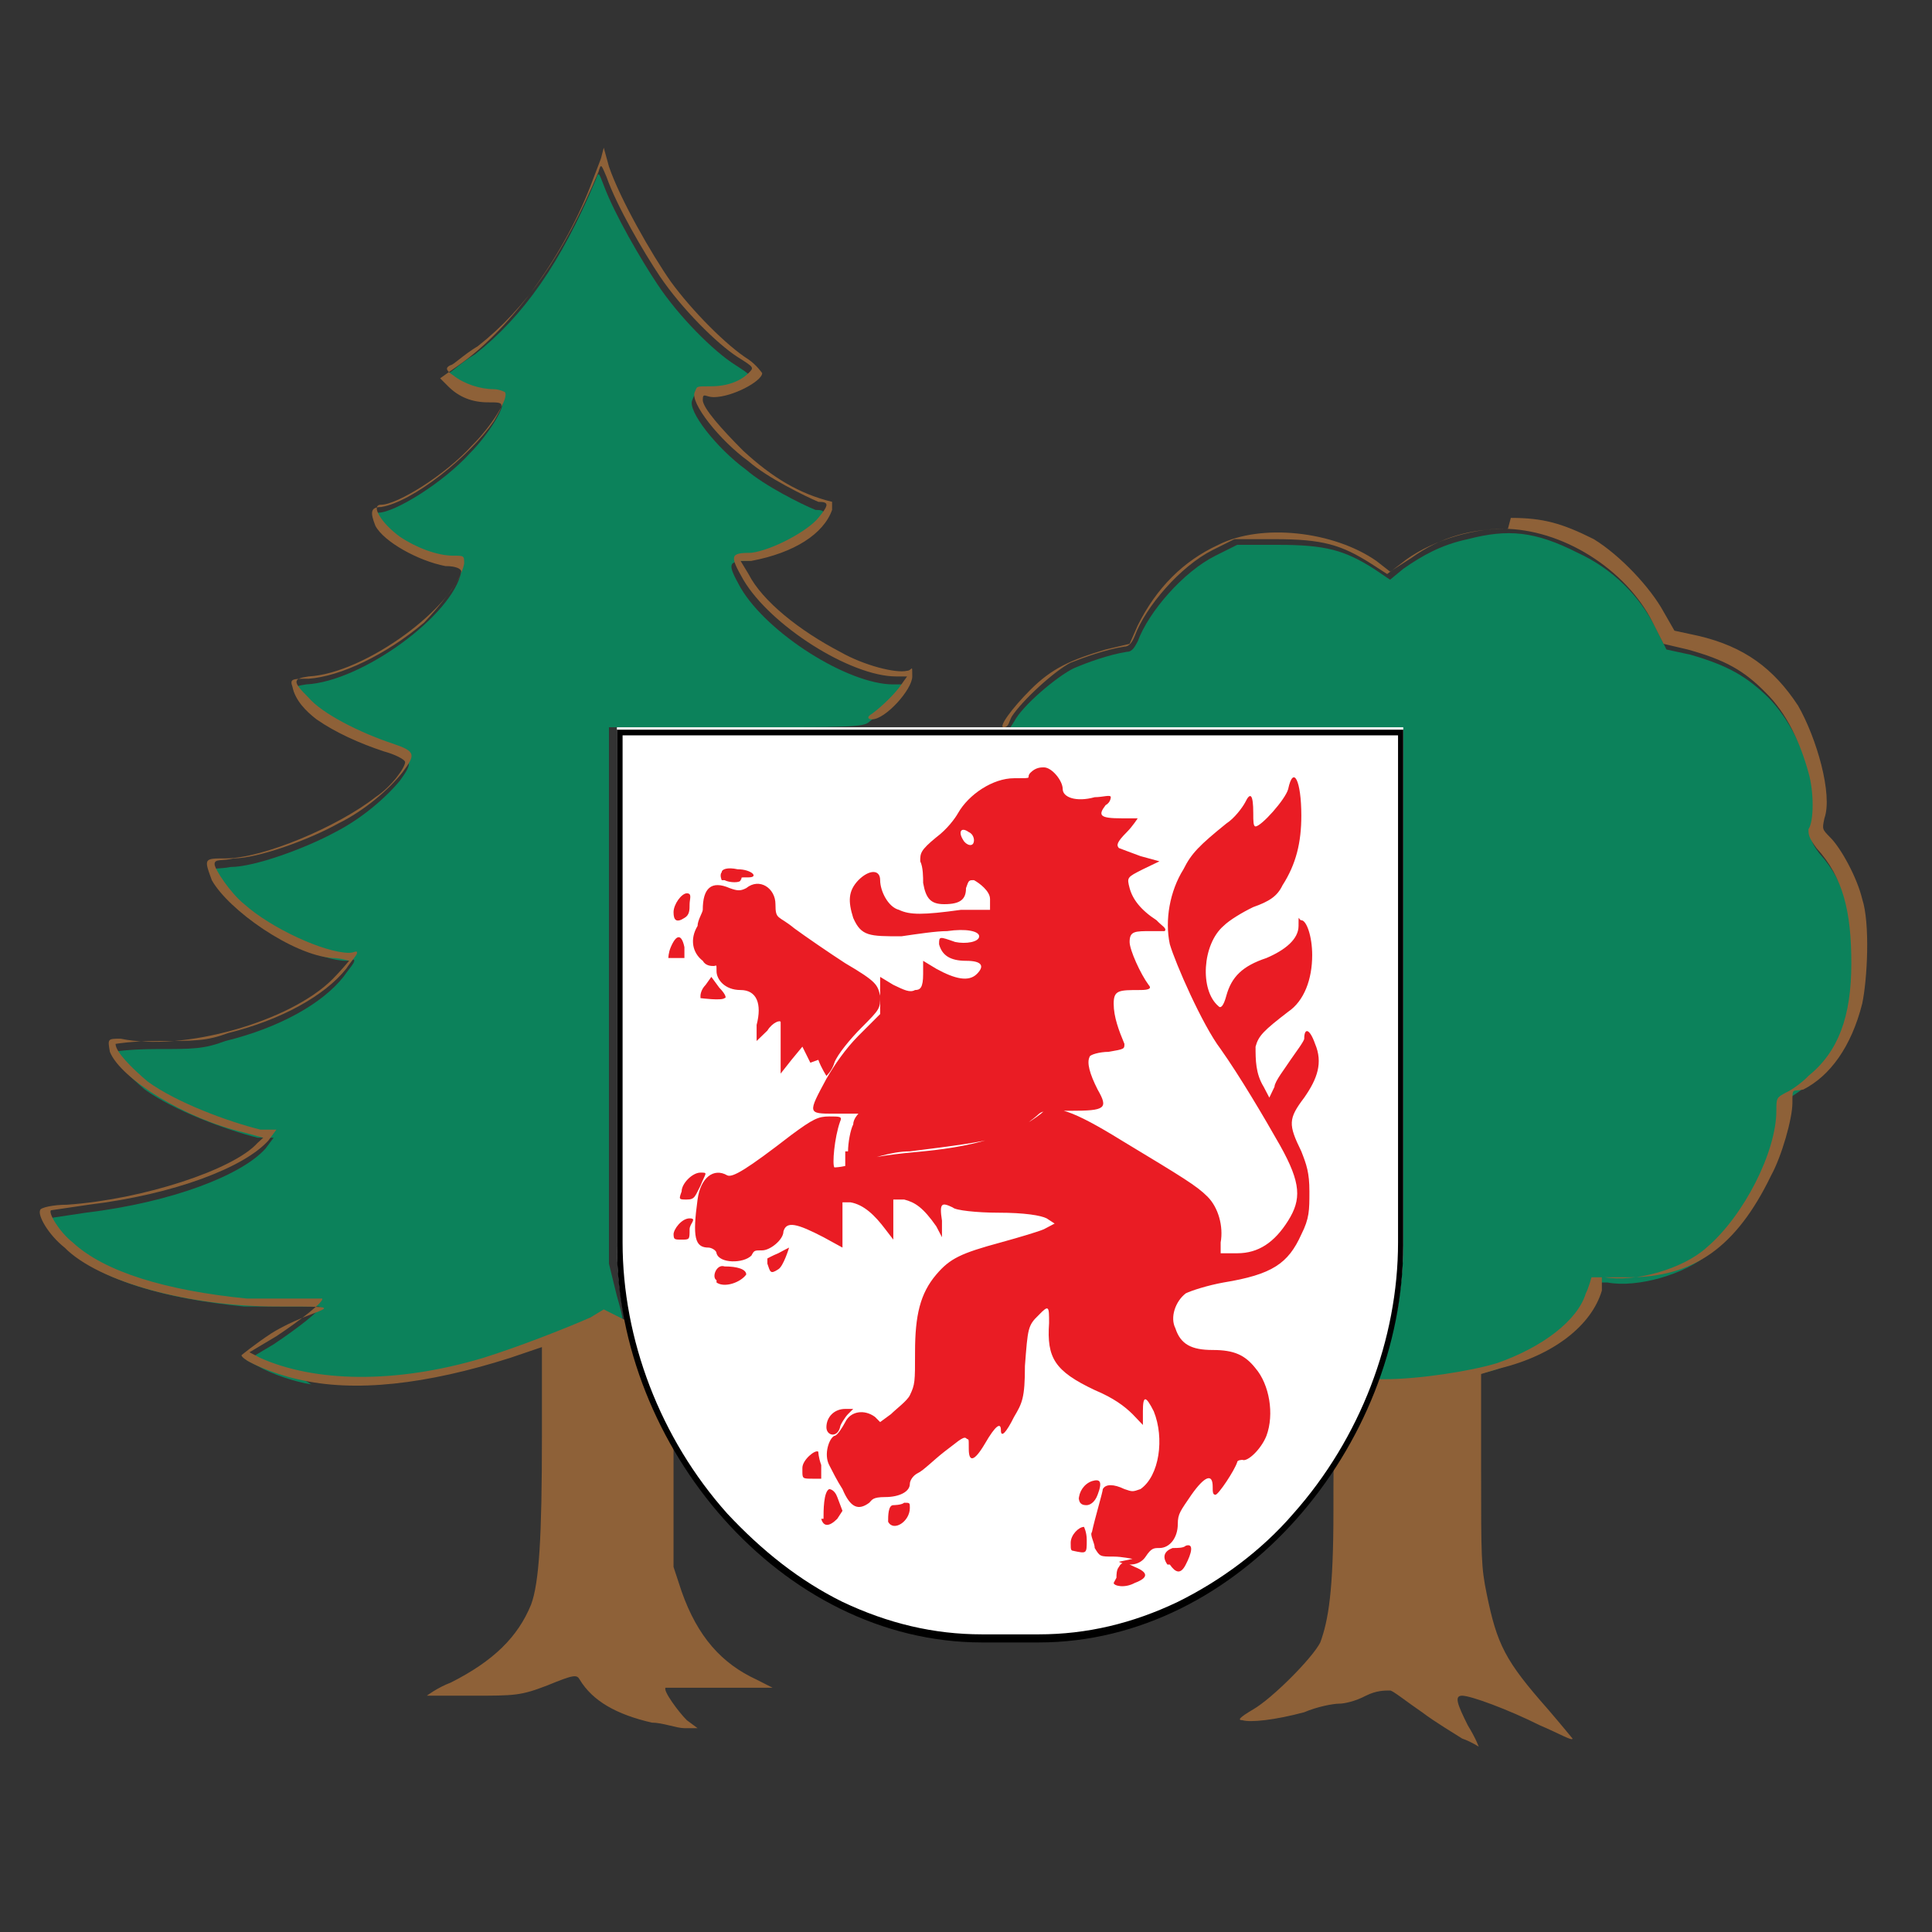 <?xml version="1.0" encoding="UTF-8"?>
<svg xmlns="http://www.w3.org/2000/svg" xmlns:xlink="http://www.w3.org/1999/xlink" width="16px" height="16px" viewBox="0 0 16 16" version="1.1">
<rect x="0" y="0" width="16" height="16" fill="#333333" stroke="none"/>
<g id="surface1">
<path style=" stroke:none;fill-rule:nonzero;fill:rgb(4.706%,50.98%,35.686%);fill-opacity:1;" d="M 2.578 11.465 C 2.445 11.445 2.246 11.379 2.133 11.312 L 2.043 11.266 L 2.266 11.133 C 2.465 11 2.668 10.844 2.645 10.82 C 2.645 10.82 2.555 10.82 2.465 10.82 C 2.355 10.82 2.18 10.82 2.023 10.82 C 1.355 10.754 0.844 10.602 0.578 10.355 C 0.465 10.266 0.379 10.109 0.398 10.09 C 0.398 10.09 0.555 10.066 0.711 10.043 C 1.422 9.957 2 9.734 2.199 9.512 L 2.266 9.422 L 2.133 9.422 C 1.867 9.355 1.445 9.199 1.199 9.023 C 1.066 8.91 0.934 8.777 0.934 8.711 C 0.934 8.711 1.066 8.688 1.289 8.688 C 1.602 8.688 1.688 8.688 1.867 8.621 C 2.312 8.512 2.668 8.312 2.844 8.09 C 2.891 8.023 2.934 7.977 2.934 7.957 C 2.934 7.934 2.91 7.957 2.867 7.957 C 2.668 7.957 2.223 7.754 2 7.555 C 1.891 7.465 1.754 7.266 1.754 7.223 C 1.754 7.18 1.82 7.199 1.91 7.18 C 2.109 7.18 2.535 7.023 2.777 6.891 C 3 6.777 3.199 6.602 3.312 6.465 C 3.422 6.312 3.422 6.289 3.223 6.223 C 2.957 6.133 2.645 5.977 2.535 5.844 C 2.398 5.711 2.398 5.688 2.535 5.668 C 3 5.645 3.754 5.09 3.82 4.734 C 3.82 4.668 3.82 4.668 3.734 4.668 C 3.602 4.668 3.422 4.602 3.289 4.512 C 3.133 4.398 3.043 4.246 3.133 4.246 C 3.266 4.246 3.668 4 3.891 3.754 C 4.043 3.602 4.199 3.355 4.156 3.312 C 4.156 3.312 4.109 3.289 4.066 3.289 C 3.957 3.289 3.82 3.246 3.734 3.18 C 3.668 3.133 3.668 3.109 3.711 3.09 C 3.734 3.09 3.82 3 3.934 2.934 C 4.332 2.621 4.645 2.18 4.934 1.488 C 4.957 1.422 4.957 1.422 5 1.535 C 5.09 1.777 5.312 2.156 5.445 2.355 C 5.621 2.621 5.91 2.91 6.09 3.023 C 6.223 3.109 6.223 3.109 6.18 3.156 C 6.109 3.223 6 3.266 5.867 3.266 C 5.734 3.266 5.754 3.266 5.734 3.312 C 5.688 3.398 5.934 3.711 6.18 3.891 C 6.332 4.023 6.645 4.18 6.754 4.223 C 6.844 4.223 6.844 4.246 6.754 4.355 C 6.668 4.465 6.379 4.621 6.199 4.645 C 6.023 4.645 6.023 4.668 6.133 4.867 C 6.355 5.246 7.023 5.668 7.398 5.668 L 7.488 5.668 L 7.445 5.734 C 7.398 5.801 7.289 5.91 7.199 5.977 C 7.156 6.023 7.023 6.023 6.09 6.023 L 5.043 6.023 L 5.043 8.246 C 5.043 8.246 5.043 10.465 5.043 10.465 L 5.109 10.734 C 5.156 10.891 5.18 11.023 5.156 11.023 C 5.156 11.023 5.09 11.023 5.023 10.977 L 4.891 10.91 L 4.777 10.977 C 4.422 11.156 3.844 11.355 3.422 11.422 C 3.133 11.465 2.711 11.488 2.512 11.422 Z M 11.332 11.465 C 11.332 11.465 11.355 11.379 11.379 11.289 C 11.465 11.066 11.535 10.688 11.578 10.398 C 11.602 10.18 11.621 9.754 11.621 8.09 L 11.621 6.043 L 8.355 6.043 L 8.398 5.977 C 8.465 5.844 8.754 5.602 8.891 5.535 C 9 5.488 9.18 5.422 9.332 5.398 C 9.379 5.398 9.398 5.355 9.422 5.312 C 9.512 5.066 9.801 4.734 10.066 4.602 L 10.246 4.512 L 10.578 4.512 C 10.977 4.512 11.133 4.555 11.379 4.711 L 11.512 4.801 L 11.621 4.711 C 11.777 4.602 11.934 4.512 12.156 4.465 C 12.488 4.379 12.711 4.398 13.066 4.578 C 13.355 4.711 13.578 4.934 13.711 5.199 L 13.801 5.379 L 14 5.422 C 14.312 5.512 14.465 5.602 14.645 5.777 C 14.82 5.957 14.934 6.199 15 6.445 C 15.043 6.602 15.043 6.844 15 6.91 C 15 6.957 15 6.977 15.066 7.066 C 15.289 7.312 15.355 7.602 15.355 8.023 C 15.355 8.465 15.246 8.754 15 8.957 C 14.957 9 14.867 9.066 14.82 9.09 C 14.734 9.133 14.734 9.133 14.734 9.246 C 14.734 9.578 14.465 10.109 14.156 10.379 C 13.957 10.555 13.555 10.668 13.312 10.621 C 13.246 10.621 13.223 10.621 13.199 10.621 C 13.199 10.621 13.199 10.711 13.156 10.754 C 13.09 10.977 12.801 11.199 12.422 11.332 C 12.09 11.445 11.289 11.512 11.289 11.422 Z M 11.332 11.465 "/>
<path style=" stroke:none;fill-rule:nonzero;fill:rgb(55.686%,38.039%,21.961%);fill-opacity:1;" d="M 4.977 1.312 L 4.91 1.488 C 4.688 2.09 4.246 2.711 3.801 3.023 L 3.645 3.133 L 3.711 3.199 C 3.801 3.289 3.91 3.332 4.043 3.332 C 4.18 3.332 4.18 3.332 4.09 3.488 C 3.891 3.777 3.422 4.156 3.156 4.199 C 3.066 4.199 3.066 4.246 3.109 4.355 C 3.18 4.488 3.465 4.645 3.688 4.688 C 3.777 4.688 3.82 4.711 3.82 4.734 C 3.82 4.801 3.621 5.043 3.512 5.156 C 3.199 5.422 2.82 5.602 2.555 5.621 C 2.422 5.621 2.398 5.621 2.422 5.688 C 2.445 5.801 2.535 5.891 2.621 5.957 C 2.777 6.066 2.977 6.156 3.18 6.223 C 3.266 6.246 3.355 6.289 3.355 6.312 C 3.355 6.355 3.246 6.512 3.109 6.602 C 2.801 6.844 2.18 7.109 1.867 7.109 C 1.688 7.109 1.688 7.109 1.754 7.289 C 1.891 7.535 2.422 7.91 2.754 7.934 C 2.82 7.934 2.891 7.957 2.891 7.957 C 2.891 7.957 2.82 8.043 2.754 8.109 C 2.398 8.465 1.512 8.711 1 8.602 C 0.891 8.602 0.891 8.602 0.91 8.711 C 1 8.934 1.535 9.266 2.023 9.379 L 2.18 9.422 L 2.133 9.465 C 1.934 9.688 1.18 9.934 0.555 9.977 C 0.445 9.977 0.332 10 0.332 10.023 C 0.312 10.066 0.398 10.223 0.535 10.332 C 0.82 10.621 1.578 10.82 2.289 10.82 C 3 10.82 2.602 10.82 2.246 11.043 C 2.109 11.133 2 11.223 2 11.223 C 2 11.266 2.266 11.379 2.465 11.422 C 2.934 11.535 3.535 11.465 4.223 11.246 L 4.488 11.156 L 4.488 11.891 C 4.488 12.734 4.465 13.109 4.398 13.289 C 4.289 13.555 4.09 13.754 3.734 13.934 C 3.621 13.977 3.535 14.043 3.535 14.043 C 3.535 14.043 3.711 14.043 3.91 14.043 C 4.266 14.043 4.312 14.043 4.535 13.957 C 4.754 13.867 4.777 13.867 4.801 13.91 C 4.91 14.09 5.109 14.199 5.398 14.266 C 5.488 14.266 5.602 14.312 5.668 14.312 L 5.777 14.312 C 5.777 14.312 5.688 14.246 5.688 14.246 C 5.621 14.18 5.488 14 5.512 13.977 C 5.512 13.977 5.602 13.977 5.668 13.977 C 5.754 13.977 5.957 13.977 6.109 13.977 L 6.398 13.977 C 6.398 13.977 6.266 13.91 6.266 13.91 C 5.977 13.777 5.777 13.555 5.645 13.18 L 5.578 12.977 L 5.578 12.398 C 5.578 12.398 5.578 11.82 5.578 11.82 L 5.488 11.645 C 5.445 11.555 5.379 11.355 5.332 11.223 L 5.266 10.977 L 5 10.844 L 4.891 10.91 C 4.688 11 4.289 11.156 4 11.246 C 3.266 11.465 2.602 11.445 2.156 11.246 L 2.066 11.199 L 2.289 11.066 C 2.488 10.934 2.688 10.777 2.668 10.754 C 2.668 10.754 2.578 10.754 2.488 10.754 C 2.379 10.754 2.199 10.754 2.043 10.754 C 1.379 10.688 0.867 10.535 0.602 10.289 C 0.488 10.199 0.398 10.043 0.422 10.023 C 0.422 10.023 0.578 10 0.734 9.977 C 1.445 9.891 2.023 9.668 2.223 9.445 L 2.289 9.355 L 2.156 9.355 C 1.891 9.289 1.465 9.133 1.223 8.957 C 1.09 8.844 0.957 8.711 0.957 8.645 C 0.957 8.645 1.09 8.621 1.312 8.621 C 1.621 8.621 1.711 8.621 1.891 8.555 C 2.332 8.445 2.688 8.246 2.867 8.023 C 2.91 7.957 2.957 7.91 2.957 7.891 C 2.957 7.867 2.934 7.891 2.891 7.891 C 2.688 7.891 2.246 7.688 2.023 7.488 C 1.91 7.398 1.777 7.199 1.777 7.156 C 1.777 7.109 1.844 7.133 1.934 7.109 C 2.133 7.109 2.555 6.957 2.801 6.82 C 3.023 6.711 3.223 6.535 3.332 6.398 C 3.445 6.246 3.445 6.223 3.246 6.156 C 2.977 6.066 2.668 5.91 2.555 5.777 C 2.422 5.645 2.422 5.621 2.555 5.602 C 3.023 5.578 3.777 5.023 3.844 4.668 C 3.844 4.602 3.844 4.602 3.754 4.602 C 3.621 4.602 3.445 4.535 3.312 4.445 C 3.156 4.332 3.066 4.18 3.156 4.18 C 3.289 4.18 3.688 3.934 3.91 3.688 C 4.066 3.535 4.223 3.289 4.18 3.246 C 4.18 3.246 4.133 3.223 4.09 3.223 C 3.977 3.223 3.844 3.18 3.754 3.109 C 3.688 3.066 3.688 3.043 3.734 3.023 C 3.754 3.023 3.844 2.934 3.957 2.867 C 4.355 2.555 4.668 2.109 4.957 1.422 C 4.977 1.355 4.977 1.355 5.023 1.465 C 5.109 1.711 5.332 2.09 5.465 2.289 C 5.645 2.555 5.934 2.844 6.109 2.957 C 6.246 3.043 6.246 3.043 6.199 3.09 C 6.133 3.156 6.023 3.199 5.891 3.199 C 5.754 3.199 5.777 3.199 5.754 3.246 C 5.711 3.332 5.957 3.645 6.199 3.82 C 6.355 3.957 6.668 4.109 6.777 4.156 C 6.867 4.156 6.867 4.18 6.777 4.289 C 6.688 4.398 6.398 4.555 6.223 4.578 C 6.043 4.578 6.043 4.602 6.156 4.801 C 6.379 5.18 7.043 5.602 7.422 5.602 L 7.512 5.602 L 7.465 5.668 C 7.422 5.734 7.312 5.844 7.223 5.91 C 7.18 5.934 7.18 5.957 7.223 5.957 C 7.332 5.957 7.555 5.711 7.555 5.602 C 7.555 5.488 7.555 5.555 7.512 5.555 C 7.422 5.578 7.156 5.512 6.957 5.398 C 6.621 5.223 6.312 4.977 6.199 4.754 L 6.133 4.645 L 6.223 4.645 C 6.578 4.578 6.82 4.422 6.891 4.223 C 6.891 4.18 6.891 4.156 6.891 4.156 C 6.621 4.09 6.398 3.957 6.156 3.734 C 5.977 3.555 5.82 3.379 5.82 3.312 C 5.82 3.246 5.844 3.289 5.91 3.289 C 6.066 3.289 6.312 3.156 6.312 3.09 C 6.312 3.09 6.266 3.023 6.199 2.977 C 6.023 2.867 5.734 2.578 5.555 2.332 C 5.398 2.109 5.133 1.645 5.043 1.379 L 5 1.223 Z M 12.488 4.379 C 12.18 4.379 11.934 4.445 11.688 4.621 L 11.512 4.734 L 11.398 4.645 C 11.043 4.398 10.445 4.332 10.09 4.512 C 9.801 4.645 9.578 4.867 9.422 5.18 L 9.355 5.332 L 9.156 5.379 C 8.867 5.465 8.711 5.535 8.535 5.711 C 8.379 5.867 8.266 6.023 8.312 6.023 C 8.355 6.023 8.355 5.977 8.379 5.934 C 8.465 5.801 8.734 5.555 8.867 5.488 C 8.977 5.445 9.156 5.379 9.312 5.355 C 9.355 5.355 9.379 5.312 9.398 5.266 C 9.488 5.023 9.777 4.688 10.043 4.555 L 10.223 4.465 L 10.555 4.465 C 10.957 4.465 11.109 4.512 11.355 4.668 L 11.488 4.754 L 11.602 4.668 C 11.82 4.488 12.18 4.379 12.445 4.379 C 12.934 4.379 13.465 4.711 13.688 5.156 L 13.777 5.332 L 13.977 5.379 C 14.289 5.465 14.445 5.555 14.621 5.734 C 14.801 5.91 14.91 6.156 14.977 6.398 C 15.023 6.555 15.023 6.801 14.977 6.867 C 14.977 6.91 14.977 6.934 15.043 7.023 C 15.266 7.266 15.332 7.555 15.332 7.977 C 15.332 8.422 15.223 8.711 14.977 8.91 C 14.934 8.957 14.844 9.023 14.801 9.043 C 14.711 9.09 14.711 9.09 14.711 9.199 C 14.711 9.535 14.445 10.066 14.133 10.332 C 13.934 10.512 13.535 10.621 13.289 10.578 C 13.223 10.578 13.199 10.578 13.18 10.578 C 13.18 10.578 13.156 10.668 13.133 10.711 C 13.066 10.934 12.777 11.156 12.398 11.289 C 12.18 11.355 11.754 11.422 11.465 11.422 L 11.246 11.422 L 11.199 11.512 C 11.199 11.555 11.133 11.668 11.109 11.734 C 11.043 11.867 11.043 11.891 11.043 12.512 C 11.043 13.18 11 13.422 10.934 13.602 C 10.867 13.734 10.535 14.066 10.379 14.156 C 10.266 14.223 10.246 14.246 10.289 14.246 C 10.355 14.266 10.555 14.246 10.801 14.18 C 10.91 14.133 11.043 14.109 11.09 14.109 C 11.133 14.109 11.223 14.09 11.312 14.043 C 11.398 14 11.465 14 11.512 14 C 11.535 14 11.645 14.09 11.777 14.18 C 11.891 14.266 12.043 14.355 12.109 14.398 C 12.18 14.422 12.246 14.465 12.246 14.465 C 12.246 14.465 12.223 14.398 12.156 14.289 C 12.066 14.109 12.043 14.043 12.109 14.043 C 12.18 14.043 12.488 14.156 12.754 14.289 C 12.91 14.355 13.023 14.422 13.023 14.398 C 13.023 14.398 12.934 14.289 12.82 14.156 C 12.465 13.754 12.398 13.621 12.312 13.199 C 12.266 12.977 12.266 12.891 12.266 12.18 L 12.266 11.379 C 12.266 11.379 12.422 11.332 12.422 11.332 C 12.867 11.223 13.18 10.977 13.266 10.688 L 13.266 10.578 L 13.488 10.578 C 14.023 10.578 14.379 10.332 14.668 9.734 C 14.754 9.578 14.844 9.266 14.844 9.133 C 14.844 9 14.844 9.043 14.934 9.023 C 15.156 8.91 15.332 8.668 15.422 8.312 C 15.465 8.109 15.488 7.645 15.422 7.445 C 15.379 7.266 15.246 7.023 15.156 6.934 C 15.09 6.867 15.09 6.867 15.109 6.777 C 15.18 6.578 15.043 6.109 14.891 5.844 C 14.688 5.535 14.445 5.355 14.066 5.266 L 13.867 5.223 L 13.777 5.066 C 13.668 4.867 13.422 4.602 13.199 4.465 C 12.934 4.332 12.777 4.289 12.512 4.289 Z M 10.891 6.668 Z M 10.891 6.668 Z M 6.754 12.246 Z M 10.711 12.555 Z M 8.891 12.867 Z M 10.289 12.977 Z M 10.289 12.977 Z M 10.379 13.066 Z M 10.445 13.246 Z M 10.445 13.246 "/>
<path style=" stroke:none;fill-rule:nonzero;fill:rgb(100%,100%,100%);fill-opacity:1;" d="M 8.602 13.578 L 8.133 13.578 C 6.465 13.578 5.109 11.957 5.109 10.289 L 5.109 6.023 L 11.621 6.023 L 11.621 10.289 C 11.621 11.957 10.266 13.578 8.602 13.578 Z M 8.602 13.578 "/>
<path style=" stroke:none;fill-rule:nonzero;fill:rgb(0%,0%,0%);fill-opacity:1;" d="M 11.578 6.09 L 11.578 10.289 C 11.578 11.09 11.266 11.91 10.711 12.535 C 10.445 12.844 10.109 13.09 9.754 13.266 C 9.379 13.445 9 13.535 8.602 13.535 L 8.133 13.535 C 7.734 13.535 7.355 13.445 6.977 13.266 C 6.621 13.09 6.312 12.844 6.023 12.535 C 5.465 11.91 5.156 11.09 5.156 10.289 L 5.156 6.09 L 11.578 6.09 M 11.621 6.043 L 5.109 6.043 L 5.109 10.312 C 5.109 11.977 6.465 13.602 8.133 13.602 L 8.602 13.602 C 10.266 13.602 11.621 11.977 11.621 10.312 Z M 11.621 6.043 "/>
<path style=" stroke:none;fill-rule:nonzero;fill:rgb(91.765%,10.98%,14.118%);fill-opacity:1;" d="M 9.246 13.066 C 9.246 13.043 9.246 13 9.266 12.977 C 9.289 12.934 9.312 12.934 9.398 12.977 C 9.512 13.023 9.512 13.066 9.398 13.109 C 9.312 13.156 9.223 13.133 9.223 13.109 Z M 9.668 12.957 C 9.621 12.891 9.645 12.844 9.711 12.82 C 9.754 12.82 9.801 12.82 9.82 12.801 C 9.891 12.777 9.867 12.867 9.82 12.957 C 9.777 13.043 9.734 13.023 9.688 12.957 Z M 9.379 12.91 C 9.379 12.91 9.289 12.891 9.223 12.891 C 9.109 12.891 9.109 12.891 9.066 12.82 C 9.066 12.777 9.023 12.711 9.043 12.688 C 9.066 12.578 9.133 12.355 9.133 12.332 C 9.156 12.289 9.223 12.289 9.312 12.332 C 9.379 12.355 9.379 12.355 9.445 12.332 C 9.602 12.223 9.645 11.91 9.555 11.688 C 9.488 11.555 9.465 11.555 9.465 11.688 L 9.465 11.801 L 9.379 11.711 C 9.312 11.645 9.223 11.578 9.066 11.512 C 8.734 11.355 8.668 11.246 8.688 10.957 C 8.688 10.82 8.688 10.801 8.602 10.891 C 8.512 10.977 8.512 11 8.488 11.312 C 8.488 11.578 8.465 11.621 8.398 11.734 C 8.332 11.867 8.289 11.91 8.289 11.844 C 8.289 11.777 8.246 11.801 8.156 11.957 C 8.066 12.109 8.023 12.109 8.023 12 C 8.023 11.891 8.023 11.934 8 11.91 C 7.977 11.891 7.91 11.957 7.82 12.023 C 7.734 12.09 7.645 12.18 7.602 12.199 C 7.555 12.223 7.535 12.266 7.535 12.289 C 7.535 12.355 7.445 12.398 7.332 12.398 C 7.223 12.398 7.223 12.422 7.199 12.445 C 7.109 12.512 7.043 12.488 6.977 12.332 C 6.934 12.266 6.891 12.18 6.867 12.133 C 6.82 12.043 6.867 11.91 6.91 11.891 C 6.934 11.891 6.977 11.82 7 11.777 C 7.043 11.688 7.156 11.668 7.246 11.734 L 7.289 11.777 L 7.379 11.711 C 7.422 11.668 7.512 11.602 7.535 11.555 C 7.578 11.465 7.578 11.445 7.578 11.199 C 7.578 10.891 7.621 10.711 7.754 10.555 C 7.867 10.422 7.957 10.379 8.289 10.289 C 8.445 10.246 8.602 10.199 8.645 10.18 L 8.734 10.133 L 8.668 10.09 C 8.621 10.066 8.488 10.043 8.266 10.043 C 8.09 10.043 7.91 10.023 7.891 10 C 7.801 9.957 7.777 9.957 7.801 10.109 L 7.801 10.246 C 7.801 10.246 7.754 10.156 7.754 10.156 C 7.645 10 7.578 9.957 7.488 9.934 L 7.398 9.934 C 7.398 9.934 7.398 10.09 7.398 10.09 L 7.398 10.266 C 7.398 10.266 7.332 10.18 7.332 10.18 C 7.246 10.066 7.156 9.977 7.043 9.957 L 6.977 9.957 C 6.977 9.957 6.977 10.133 6.977 10.133 L 6.977 10.332 C 6.977 10.332 6.82 10.246 6.82 10.246 C 6.602 10.133 6.512 10.109 6.488 10.199 C 6.488 10.266 6.379 10.355 6.312 10.355 C 6.246 10.355 6.246 10.355 6.223 10.398 C 6.156 10.465 5.957 10.465 5.934 10.379 C 5.934 10.355 5.891 10.332 5.867 10.332 C 5.754 10.332 5.734 10.246 5.777 9.934 C 5.801 9.754 5.91 9.668 6.023 9.734 C 6.066 9.754 6.18 9.688 6.555 9.398 C 6.734 9.266 6.777 9.246 6.867 9.246 C 6.957 9.246 6.977 9.246 6.957 9.289 C 6.91 9.422 6.891 9.645 6.91 9.668 C 6.91 9.668 7 9.668 7.109 9.621 C 7.223 9.578 7.422 9.555 7.645 9.535 C 8.133 9.488 8.422 9.379 8.621 9.223 C 8.711 9.133 8.891 9.199 9.289 9.445 C 9.801 9.754 9.91 9.82 10 9.91 C 10.09 10 10.133 10.156 10.109 10.289 L 10.109 10.379 C 10.109 10.379 10.246 10.379 10.246 10.379 C 10.422 10.379 10.555 10.289 10.668 10.109 C 10.777 9.934 10.777 9.801 10.602 9.488 C 10.465 9.246 10.266 8.91 10.109 8.688 C 9.957 8.488 9.734 7.977 9.688 7.82 C 9.645 7.621 9.688 7.379 9.801 7.199 C 9.867 7.066 9.934 7 10.156 6.82 C 10.223 6.777 10.289 6.688 10.312 6.645 C 10.355 6.555 10.379 6.578 10.379 6.734 C 10.379 6.801 10.379 6.844 10.398 6.844 C 10.445 6.844 10.645 6.621 10.668 6.535 C 10.711 6.332 10.777 6.465 10.777 6.754 C 10.777 6.977 10.734 7.156 10.621 7.332 C 10.578 7.422 10.512 7.465 10.379 7.512 C 10.289 7.555 10.18 7.621 10.133 7.668 C 9.957 7.82 9.934 8.199 10.09 8.332 C 10.109 8.355 10.133 8.332 10.156 8.246 C 10.199 8.09 10.289 8 10.488 7.934 C 10.645 7.867 10.754 7.777 10.754 7.668 C 10.754 7.555 10.754 7.621 10.777 7.621 C 10.82 7.621 10.867 7.754 10.867 7.91 C 10.867 8.109 10.801 8.289 10.668 8.379 C 10.465 8.535 10.422 8.578 10.398 8.668 C 10.398 8.777 10.398 8.891 10.465 9 L 10.512 9.09 L 10.555 9 C 10.555 8.957 10.645 8.844 10.688 8.777 C 10.734 8.711 10.801 8.621 10.801 8.602 C 10.801 8.512 10.844 8.512 10.891 8.645 C 10.957 8.801 10.91 8.934 10.801 9.09 C 10.668 9.266 10.668 9.312 10.777 9.535 C 10.82 9.645 10.844 9.711 10.844 9.867 C 10.844 10.023 10.844 10.09 10.777 10.223 C 10.668 10.465 10.535 10.555 10.133 10.621 C 10 10.645 9.867 10.688 9.82 10.711 C 9.734 10.777 9.688 10.91 9.734 11 C 9.777 11.133 9.867 11.18 10.043 11.18 C 10.223 11.18 10.312 11.223 10.398 11.332 C 10.512 11.465 10.555 11.711 10.488 11.891 C 10.445 12 10.332 12.109 10.289 12.09 C 10.289 12.09 10.246 12.09 10.246 12.109 C 10.223 12.18 10.09 12.379 10.066 12.379 C 10.043 12.379 10.043 12.355 10.043 12.312 C 10.043 12.199 9.977 12.223 9.867 12.379 C 9.777 12.512 9.754 12.535 9.754 12.621 C 9.754 12.734 9.688 12.82 9.602 12.82 C 9.555 12.82 9.535 12.82 9.488 12.891 C 9.445 12.957 9.355 12.977 9.266 12.934 Z M 8.91 12.844 C 8.867 12.844 8.867 12.844 8.867 12.777 C 8.867 12.711 8.934 12.645 8.977 12.645 C 8.977 12.645 9 12.688 9 12.754 C 9 12.867 9 12.867 8.891 12.844 Z M 6.82 12.578 C 6.82 12.512 6.82 12.355 6.867 12.332 C 6.867 12.332 6.91 12.332 6.934 12.398 L 6.977 12.512 L 6.934 12.578 C 6.867 12.645 6.82 12.645 6.801 12.578 Z M 7.355 12.602 C 7.355 12.555 7.355 12.465 7.398 12.465 C 7.398 12.465 7.465 12.465 7.488 12.445 C 7.535 12.445 7.535 12.445 7.535 12.488 C 7.535 12.602 7.398 12.688 7.355 12.602 Z M 8.934 12.422 C 8.934 12.355 8.977 12.289 9.043 12.266 C 9.109 12.246 9.133 12.266 9.09 12.379 C 9.066 12.445 9.023 12.465 9 12.465 C 8.977 12.465 8.934 12.465 8.934 12.398 Z M 6.645 12.156 C 6.645 12.09 6.754 12 6.777 12.023 C 6.777 12.023 6.777 12.066 6.801 12.133 L 6.801 12.246 C 6.82 12.246 6.734 12.246 6.734 12.246 C 6.645 12.246 6.645 12.246 6.645 12.18 Z M 6.844 11.82 C 6.844 11.734 6.91 11.668 7 11.668 L 7.066 11.668 L 7.023 11.711 C 7 11.734 6.957 11.801 6.957 11.82 C 6.934 11.91 6.844 11.891 6.844 11.82 Z M 5.934 10.602 C 5.891 10.578 5.934 10.465 6 10.488 C 6.109 10.488 6.18 10.512 6.18 10.555 C 6.133 10.621 6 10.668 5.934 10.621 Z M 6.355 10.488 C 6.355 10.445 6.355 10.422 6.355 10.422 C 6.355 10.422 6.398 10.398 6.445 10.379 C 6.488 10.355 6.535 10.332 6.535 10.332 C 6.535 10.332 6.488 10.488 6.445 10.512 C 6.379 10.555 6.379 10.535 6.355 10.465 Z M 5.578 10.223 C 5.578 10.18 5.645 10.09 5.711 10.09 C 5.777 10.09 5.711 10.133 5.711 10.18 C 5.711 10.266 5.711 10.266 5.645 10.266 C 5.578 10.266 5.578 10.266 5.578 10.199 Z M 5.645 9.867 C 5.645 9.801 5.734 9.711 5.801 9.711 C 5.867 9.711 5.844 9.711 5.801 9.82 C 5.754 9.91 5.754 9.934 5.688 9.934 C 5.621 9.934 5.621 9.934 5.645 9.867 Z M 7.023 9.535 C 7.023 9.465 7.043 9.355 7.066 9.312 C 7.066 9.266 7.109 9.223 7.109 9.223 C 7.109 9.223 7.023 9.223 6.91 9.223 C 6.688 9.223 6.688 9.223 6.844 8.934 C 6.91 8.82 7 8.688 7.109 8.578 L 7.289 8.398 L 7.289 8.09 L 7.398 8.156 C 7.488 8.199 7.535 8.223 7.578 8.199 C 7.621 8.199 7.645 8.18 7.645 8.066 L 7.645 7.957 C 7.645 7.957 7.754 8.023 7.754 8.023 C 7.91 8.109 8.023 8.133 8.09 8.066 C 8.156 8 8.133 7.957 8 7.957 C 7.867 7.957 7.801 7.91 7.777 7.82 C 7.777 7.754 7.777 7.754 7.91 7.801 C 8 7.82 8.109 7.801 8.109 7.754 C 8.109 7.711 8 7.688 7.844 7.711 C 7.754 7.711 7.602 7.734 7.465 7.754 C 7.199 7.754 7.133 7.754 7.066 7.602 C 7.023 7.465 7.023 7.379 7.109 7.289 C 7.199 7.199 7.289 7.199 7.289 7.289 C 7.289 7.379 7.355 7.512 7.445 7.535 C 7.535 7.578 7.645 7.578 7.957 7.535 L 8.199 7.535 C 8.199 7.512 8.199 7.445 8.199 7.445 C 8.199 7.379 8.109 7.312 8.066 7.289 C 8.023 7.289 8.023 7.289 8 7.355 C 8 7.445 7.957 7.488 7.82 7.488 C 7.711 7.488 7.668 7.445 7.645 7.312 C 7.645 7.266 7.645 7.18 7.621 7.133 C 7.621 7.066 7.621 7.043 7.754 6.934 C 7.844 6.867 7.91 6.777 7.934 6.734 C 8.023 6.578 8.223 6.445 8.398 6.445 C 8.578 6.445 8.488 6.445 8.535 6.398 C 8.578 6.355 8.621 6.355 8.645 6.355 C 8.711 6.355 8.801 6.465 8.801 6.535 C 8.801 6.602 8.91 6.645 9.066 6.602 C 9.133 6.602 9.199 6.578 9.199 6.602 C 9.199 6.602 9.199 6.645 9.156 6.668 C 9.09 6.754 9.109 6.777 9.289 6.777 C 9.355 6.777 9.422 6.777 9.422 6.777 C 9.422 6.777 9.379 6.844 9.332 6.891 C 9.246 6.977 9.246 7 9.266 7.023 C 9.266 7.023 9.379 7.066 9.445 7.09 L 9.602 7.133 L 9.465 7.199 C 9.332 7.266 9.332 7.266 9.355 7.355 C 9.379 7.445 9.445 7.535 9.578 7.621 C 9.621 7.668 9.668 7.688 9.645 7.711 C 9.645 7.711 9.578 7.711 9.535 7.711 C 9.398 7.711 9.355 7.711 9.355 7.801 C 9.355 7.867 9.445 8.066 9.512 8.156 C 9.539 8.184 9.52 8.199 9.445 8.199 C 9.266 8.199 9.223 8.199 9.223 8.312 C 9.223 8.422 9.266 8.535 9.312 8.645 C 9.312 8.688 9.312 8.688 9.18 8.711 C 9.109 8.711 9.023 8.734 9.023 8.754 C 9 8.801 9.023 8.891 9.09 9.023 C 9.18 9.18 9.156 9.199 8.867 9.199 C 8.578 9.199 8.645 9.199 8.555 9.266 C 8.355 9.422 8.266 9.445 7.535 9.535 C 7.379 9.535 7.199 9.602 7.133 9.621 L 7 9.668 L 7 9.535 Z M 8.066 6.957 C 8.066 6.957 8.066 6.91 8.023 6.891 C 7.957 6.844 7.934 6.891 7.977 6.957 C 8 7 8.066 7.023 8.066 6.957 Z M 6.711 8.801 L 6.645 8.668 L 6.555 8.777 L 6.465 8.891 L 6.465 8.688 C 6.465 8.578 6.465 8.488 6.465 8.465 C 6.465 8.445 6.398 8.465 6.355 8.535 L 6.266 8.621 L 6.266 8.488 C 6.312 8.312 6.266 8.199 6.133 8.199 C 6 8.199 5.934 8.109 5.934 8.043 C 5.934 7.977 5.934 8 5.91 8 C 5.891 8 5.844 8 5.82 7.957 C 5.734 7.891 5.711 7.777 5.777 7.668 C 5.777 7.621 5.82 7.555 5.82 7.535 C 5.82 7.355 5.891 7.289 6.043 7.355 C 6.109 7.379 6.133 7.379 6.18 7.355 C 6.289 7.266 6.422 7.355 6.422 7.488 C 6.422 7.621 6.445 7.578 6.578 7.688 C 6.668 7.754 6.867 7.891 7 7.977 C 7.266 8.133 7.266 8.156 7.289 8.246 C 7.289 8.355 7.289 8.355 7.133 8.512 C 7.043 8.602 6.934 8.734 6.91 8.801 C 6.891 8.867 6.844 8.91 6.844 8.91 C 6.844 8.91 6.801 8.844 6.777 8.777 Z M 5.801 8.246 C 5.801 8.246 5.801 8.199 5.844 8.156 L 5.891 8.09 L 5.957 8.18 C 6 8.223 6.023 8.266 6 8.266 C 5.977 8.289 5.801 8.266 5.801 8.266 Z M 5.535 7.934 C 5.535 7.934 5.535 7.891 5.555 7.844 C 5.602 7.734 5.645 7.734 5.668 7.844 L 5.668 7.934 C 5.688 7.934 5.602 7.934 5.602 7.934 C 5.555 7.934 5.512 7.934 5.512 7.934 Z M 5.578 7.555 C 5.578 7.488 5.645 7.398 5.688 7.398 C 5.734 7.398 5.711 7.445 5.711 7.488 C 5.711 7.535 5.711 7.578 5.668 7.602 C 5.602 7.645 5.578 7.621 5.578 7.555 Z M 5.977 7.289 C 5.977 7.289 5.957 7.246 5.977 7.223 C 5.977 7.199 6.023 7.18 6.109 7.199 C 6.223 7.199 6.289 7.266 6.199 7.266 C 6.109 7.266 6.156 7.266 6.133 7.289 C 6.133 7.312 6.043 7.312 6 7.289 Z M 5.977 7.289 "/>
</g>
</svg>
